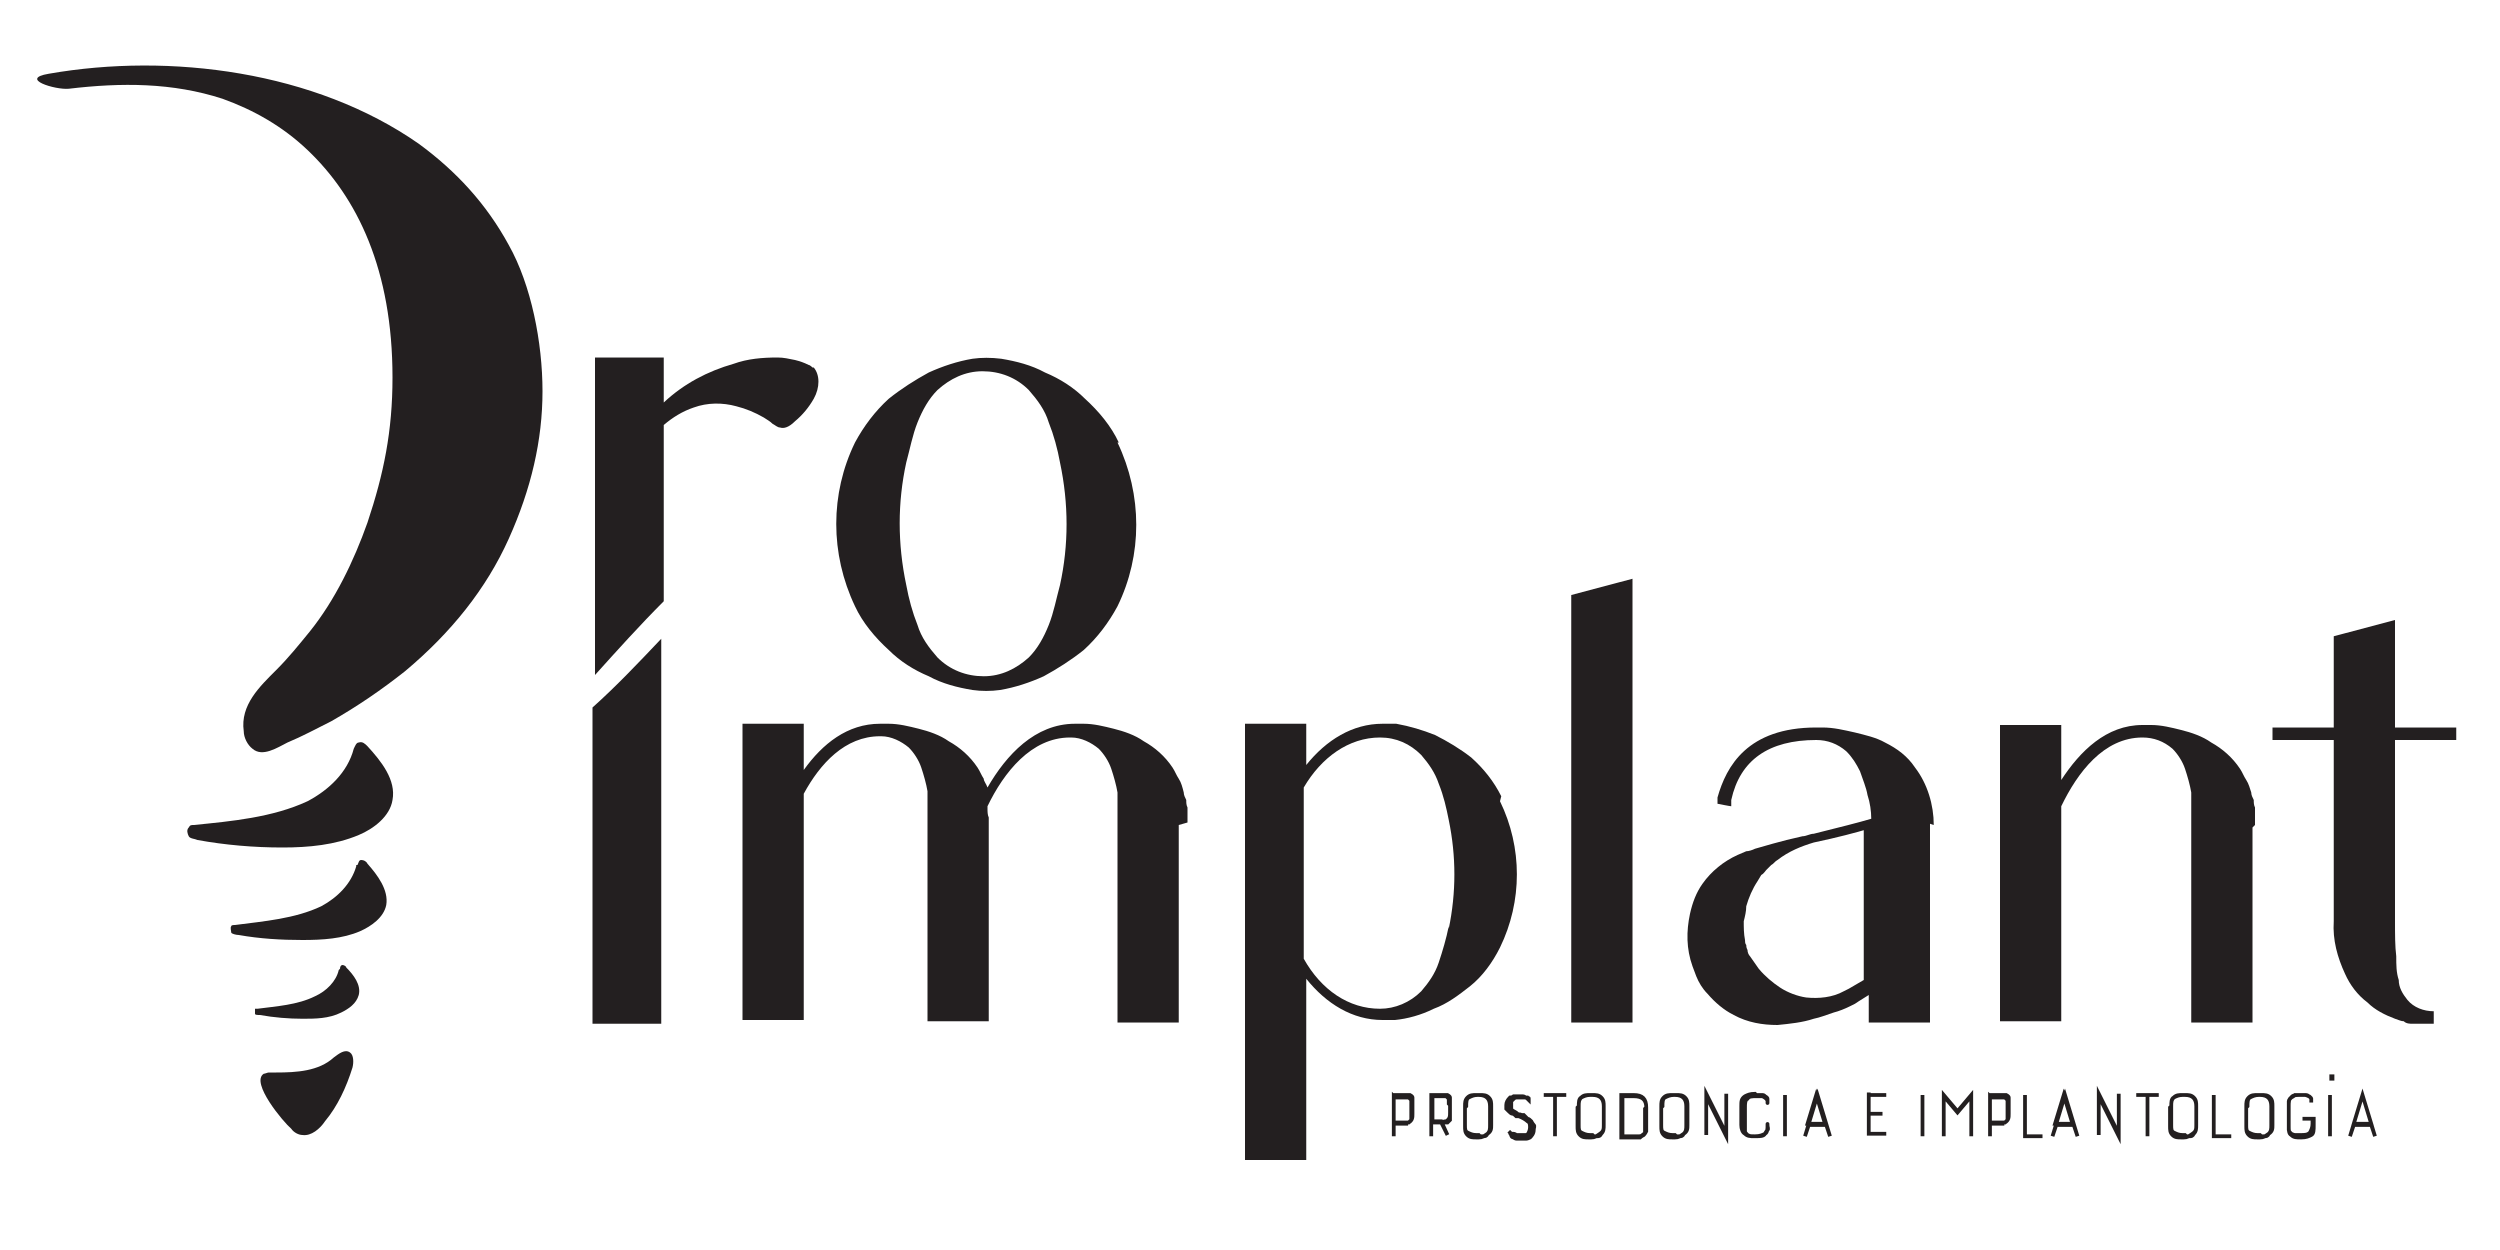<?xml version="1.0" encoding="UTF-8"?>
<svg id="Capa_1" xmlns="http://www.w3.org/2000/svg" version="1.1" viewBox="0 0 200 100">
  <!-- Generator: Adobe Illustrator 29.1.0, SVG Export Plug-In . SVG Version: 2.1.0 Build 142)  -->
  <defs>
    <style>
      .st0, .st1 {
        fill: #231f20;
      }

      .st1 {
        stroke: #231f20;
        stroke-miterlimit: 10;
        stroke-width: .3px;
      }
    </style>
  </defs>
  <path class="st0" d="M28.3,59.8s0,0,0,.1c-.5,1.9-2,3.3-3.7,4.2-2.8,1.3-6.1,1.6-9.1,1.9-.2,0-.3,0-.4.2-.2.2-.1.5,0,.7s.5.2.7.3c2.2.4,4.5.6,6.8.6,2.1,0,4.2-.2,6.1-1,1.2-.5,2.5-1.5,2.7-2.8.3-1.6-.9-3.1-2-4.3-.2-.2-.4-.4-.7-.3-.2,0-.3.3-.4.5Z"/>
  <path class="st0" d="M28.5,69.2s0,0,0,.1c-.4,1.4-1.5,2.5-2.8,3.2-2.1,1-4.6,1.2-6.9,1.5-.1,0-.3,0-.3.1-.1.1,0,.4,0,.5s.4.2.6.2c1.7.3,3.4.4,5.1.4,1.6,0,3.2-.1,4.6-.7.9-.4,1.9-1.1,2.1-2.1.2-1.2-.7-2.4-1.5-3.3-.1-.2-.3-.3-.5-.3-.2,0-.2.2-.3.4Z"/>
  <path class="st0" d="M27.1,77.6s0,0,0,0c-.2.9-1,1.7-1.9,2.1-1.4.7-3.1.8-4.6,1,0,0-.2,0-.2,0,0,0,0,.3,0,.4s.2.1.4.1c1.1.2,2.3.3,3.4.3,1,0,2.1,0,3.1-.5.6-.3,1.2-.7,1.4-1.4.2-.8-.4-1.6-1-2.2,0-.1-.2-.2-.3-.2-.1,0-.2.1-.2.3Z"/>
  <path class="st0" d="M21.5,85.8c.2,0,.4,0,.6,0,1.6,0,3.4-.1,4.6-1.2.4-.3.9-.7,1.3-.4.3.2.3.8.2,1.2-.5,1.6-1.2,3.1-2.2,4.3-.4.6-1.1,1.2-1.8,1.1-.3,0-.7-.2-.9-.5-.6-.5-3.3-3.7-2.2-4.4.1,0,.3-.1.4-.1Z"/>
  <path class="st0" d="M5.5,7.1c4.2-.5,8.3-.5,12.3.8,2.5.9,4.8,2.2,6.8,4.1,2,1.9,3.7,4.3,4.9,7.3,1.2,3,1.9,6.6,1.9,10.9s-.7,7.7-2,11.6c-1.1,3.1-2.6,6.2-4.6,8.7-.9,1.1-1.7,2.1-2.7,3.1-1.3,1.3-2.9,2.8-2.6,4.9,0,.5.3,1.1.7,1.4.8.7,2-.1,2.8-.5,1.2-.5,2.3-1.1,3.5-1.7,2.1-1.2,4-2.5,5.9-4,3.7-3.1,6.5-6.6,8.3-10.6,1.8-4,2.7-7.9,2.7-11.8s-.9-8.5-2.7-11.7c-1.8-3.3-4.2-5.9-7.2-8.1C25.2,5.7,13.6,4.2,3.9,5.9c-2.4.4.5,1.3,1.6,1.2Z"/>
  <g>
    <path class="st0" d="M47.4,56.5v25.4s5.5,0,5.5,0v-30.8c-1.8,1.9-3.6,3.8-5.5,5.5Z"/>
    <path class="st0" d="M65,29.4c0,0-.2-.2-.3-.2-.4-.2-.7-.3-1.1-.4-.5-.1-.9-.2-1.4-.2-1.2,0-2.4.1-3.5.5-2.1.6-4,1.6-5.6,3.1v-3.6s-5.5,0-5.5,0v25.4c1.8-2,3.6-4,5.5-5.9v-14.1c.7-.6,1.5-1.1,2.4-1.4,1.1-.4,2.3-.4,3.4-.1.8.2,1.5.5,2.2.9.3.2.5.3.7.5.2.1.4.3.6.3.3.1.7,0,1.2-.5.6-.5,1.1-1.1,1.5-1.8.5-.9.5-1.9,0-2.5Z"/>
    <path class="st0" d="M89.4,35.4c2,4.2,2,9,0,13.1-.7,1.3-1.6,2.5-2.7,3.5-1,.8-2.1,1.5-3.2,2.1-1.1.5-2.3.9-3.5,1.1-.7.1-1.5.1-2.2,0-1.2-.2-2.4-.5-3.5-1.1-1.2-.5-2.3-1.2-3.2-2.1-1.1-1-2.1-2.2-2.7-3.5-2-4.2-2-9,0-13.1.7-1.3,1.6-2.5,2.7-3.5,1-.8,2.1-1.5,3.2-2.1,1.1-.5,2.3-.9,3.5-1.1.7-.1,1.5-.1,2.3,0,1.2.2,2.4.5,3.5,1.1,1.2.5,2.3,1.2,3.2,2.1,1.1,1,2.1,2.2,2.7,3.5h0ZM84.8,46.8c.7-3.2.7-6.5,0-9.8-.2-1.1-.5-2.2-.9-3.2-.3-1-.9-1.8-1.6-2.6-1-1-2.3-1.5-3.7-1.5h0c-1.4,0-2.6.6-3.6,1.5-.7.7-1.2,1.6-1.6,2.6-.4,1-.6,2.1-.9,3.2-.7,3.2-.7,6.5,0,9.8.2,1.1.5,2.2.9,3.2.3,1,.9,1.8,1.6,2.6,1,1,2.3,1.5,3.7,1.5h0c1.4,0,2.6-.6,3.6-1.5.7-.7,1.2-1.6,1.6-2.6.4-1,.6-2.1.9-3.2h0Z"/>
  </g>
  <g>
    <path class="st0" d="M94.3,66v15.8h-4.9v-15.8c0-.1,0-.2,0-.3,0-.1,0-.3,0-.4,0-.1,0-.2,0-.4,0-.1,0-.2,0-.3,0-.2,0-.4,0-.6,0-.2,0-.4,0-.6-.1-.6-.3-1.3-.5-1.9-.2-.6-.6-1.2-1-1.6-.6-.5-1.4-.9-2.2-.9,0,0,0,0-.1,0-3.1,0-5.3,2.8-6.6,5.5v.2c0,.2,0,.5.1.7,0,.2,0,.3,0,.5v15.8h-4.9v-15.8c0-.1,0-.2,0-.3,0-.1,0-.3,0-.4,0-.1,0-.2,0-.4,0-.1,0-.2,0-.3,0-.2,0-.4,0-.6,0-.2,0-.4,0-.6-.1-.6-.3-1.3-.5-1.9-.2-.6-.6-1.2-1-1.6-.6-.5-1.4-.9-2.2-.9,0,0,0,0-.1,0-2.8,0-4.8,2.2-6.1,4.6v18.1h-4.9v-23.7h4.9v3.7c1.5-2.1,3.5-3.7,6.1-3.7h0c0,0,.1,0,.2,0,.2,0,.3,0,.5,0,.8,0,1.6.2,2.4.4.8.2,1.7.5,2.4,1,.9.5,1.7,1.2,2.3,2.1.2.3.3.6.5.9,0,.2.2.4.3.7,1.5-2.6,3.8-5.1,7-5.1h0c0,0,.1,0,.2,0,.2,0,.3,0,.5,0,.8,0,1.6.2,2.4.4.8.2,1.7.5,2.4,1,.9.5,1.7,1.2,2.3,2.1.2.3.3.6.5.9.2.3.3.7.4,1.1,0,.2.1.4.2.6,0,.2,0,.4.1.6,0,.2,0,.5,0,.7,0,.2,0,.3,0,.5h0Z"/>
    <path class="st0" d="M120,64.1c1.8,3.7,1.8,8,0,11.7-.6,1.2-1.4,2.3-2.4,3.1-.9.7-1.8,1.4-2.9,1.8-1,.5-2.1.8-3.1.9-.3,0-.7,0-1,0-2.4,0-4.5-1.3-6.1-3.3v14.5h-4.9v-34.9h4.9v3.3c1.6-2,3.7-3.3,6.1-3.3.4,0,.7,0,1.1,0,1.1.2,2.1.5,3.1.9,1,.5,2,1.1,2.9,1.8,1,.9,1.8,1.9,2.4,3.1h0ZM115.9,74.3c.6-2.9.6-5.8,0-8.7-.2-1-.4-1.9-.8-2.9-.3-.9-.8-1.6-1.4-2.3-.9-.9-2-1.4-3.3-1.4-2.5,0-4.7,1.6-6.1,4v13.7c1.4,2.5,3.6,4,6.1,4,1.2,0,2.4-.5,3.3-1.4.6-.7,1.1-1.4,1.4-2.3.3-.9.6-1.9.8-2.9h0Z"/>
    <path class="st0" d="M130.6,46.3v35.5h-4.9v-34.2l4.9-1.3Z"/>
    <path class="st0" d="M154.4,65.9v15.9h-4.9v-2.2l-.8.5-.3.2h0s-.4.2-.4.2h0c-.4.2-.9.4-1.3.5-.6.2-1.1.4-1.6.5-.9.3-1.9.4-2.9.5-1.2,0-2.4-.2-3.5-.8-.8-.4-1.5-1-2.1-1.7-.4-.4-.7-.9-.9-1.4-.1-.3-.2-.5-.3-.8-.5-1.4-.5-2.8-.2-4.2.2-.9.5-1.7,1-2.4.7-1,1.7-1.8,2.8-2.3l.7-.3c.2,0,.5-.1.7-.2l.7-.2.7-.2c.7-.2,1.5-.4,2.4-.6.3,0,.6-.2.9-.2h0c2-.5,3.6-.9,4.6-1.2,0-.6-.1-1.3-.3-1.9-.1-.6-.4-1.3-.6-1.9-.3-.6-.6-1.1-1.1-1.6-.7-.6-1.5-.9-2.4-.9-3.8,0-6.1,1.6-6.8,4.8v.5c-.1,0-1.1-.2-1.1-.2v-.5c.7-2.5,2.4-5.6,7.9-5.6h.5c.9,0,1.7.2,2.6.4.8.2,1.7.4,2.4.8,1,.5,1.8,1.1,2.4,2,1,1.3,1.5,3,1.5,4.6ZM149.5,66.3c-1,.3-2.5.7-4.4,1.1h0c-1,.3-2,.7-2.9,1.4-.2.1-.3.3-.5.4-.1.1-.3.3-.4.4-.1.1-.2.3-.4.4l-.3.5c-.4.6-.7,1.3-.9,2,0,.4-.1.8-.2,1.2,0,.5,0,1,.1,1.5,0,.1,0,.3.1.4,0,.1,0,.2.1.4,0,.2.1.4.2.5.2.3.5.7.7,1,.5.6,1.1,1.1,1.7,1.5.6.4,1.4.7,2.1.8,1,.1,2.1,0,3-.5l.4-.2,1.2-.7v-12.2Z"/>
    <path class="st0" d="M180.2,66.2v15.6h-4.9v-15.6c0-.2,0-.3,0-.5,0-.1,0-.3,0-.4,0-.1,0-.2,0-.4,0-.1,0-.2,0-.3,0-.2,0-.4,0-.6,0-.2,0-.4,0-.6-.1-.6-.3-1.3-.5-1.9-.2-.6-.6-1.2-1-1.6-.7-.6-1.5-.9-2.4-.9-3.1,0-5.2,2.8-6.5,5.5v17.2h-4.9v-23.7h4.9v4.4c1.5-2.3,3.6-4.4,6.5-4.4s.5,0,.7,0c.8,0,1.6.2,2.4.4.8.2,1.7.5,2.4,1,.9.5,1.7,1.2,2.3,2.1.2.3.3.6.5.9.2.3.3.7.4,1,0,.2.1.4.2.6,0,.2,0,.4.1.6,0,.2,0,.5,0,.7,0,.2,0,.5,0,.7h0Z"/>
    <path class="st0" d="M191.6,73.6c0,1.2,0,2.1.1,2.9,0,.7,0,1.3.2,1.9,0,.6.3,1.1.7,1.6.5.6,1.3.9,2.1.9v1c-.3,0-.6,0-.9,0-.3,0-.5,0-.8,0-.2,0-.5,0-.7-.2-.2,0-.4-.1-.7-.2-.8-.3-1.6-.7-2.2-1.3-.8-.6-1.4-1.4-1.8-2.3-.6-1.3-1-2.7-.9-4.2v-14.5h-4.9v-1h4.9v-7.3l4.9-1.3v8.6h4.9v1h-4.9v14.5Z"/>
  </g>
  <g>
    <path class="st1" d="M113,89.1c0,.3,0,.5-.3.7,0,0-.2,0-.2.1,0,0-.2,0-.3,0h-.7v1s0,0,0,0,0,0,0,0v-3.3s0,0,0,0h.8s.1,0,.2,0,.2,0,.3,0c0,0,.2.1.2.2,0,0,0,.2,0,.4v.8ZM111.5,87.7v2.1h.7c0,0,.2,0,.3,0s.2,0,.2,0c0,0,.1-.1.2-.2,0,0,0-.2,0-.4v-.8c0,0,0-.1,0-.2,0,0,0-.1,0-.2,0,0-.1-.1-.2-.2,0,0-.2,0-.4,0h-.7Z"/>
    <path class="st1" d="M114.5,90.9s0,0,0,0,0,0,0,0v-3.3s0,0,0,0h.8s.1,0,.2,0c0,0,.2,0,.3,0,0,0,.2.1.2.2,0,0,0,.2,0,.4v.8c0,.3,0,.5-.3.7,0,0-.2,0-.4.1l.5,1s0,0,0,0c0,0,0,0,0,0l-.5-1.1h-.8v1.1ZM115.9,88.3c0,0,0-.1,0-.2s0-.1,0-.2c0,0-.1-.1-.2-.2,0,0-.2,0-.4,0h-.7v2.1h.7c0,0,.2,0,.3,0s.2,0,.2,0c0,0,.1-.1.2-.2,0,0,0-.2,0-.4v-.8Z"/>
    <path class="st1" d="M117.3,88.5c0-.3,0-.6.2-.7s.4-.2.7-.2h.2c.3,0,.5,0,.7.2s.2.4.2.7v1.5c0,.3,0,.5-.3.7s-.4.3-.7.3h-.2c-.3,0-.5,0-.7-.2-.2-.2-.2-.4-.2-.7v-1.5ZM118.4,90.9c.1,0,.2,0,.3,0s.2,0,.3-.2c.2-.2.2-.4.2-.7v-1.5c0-.6-.3-.9-.9-.9h-.2c-.3,0-.5,0-.7.2s-.2.4-.2.7v1.5c0,.3,0,.5.2.6s.4.2.7.2h.2Z"/>
    <path class="st1" d="M120.7,90.5s0,0,0,0c0,0,0,0,0,0,0,0,0,0,.1.1s.1.1.2.1.2,0,.3.1c0,0,.2,0,.3,0s.1,0,.2,0c0,0,.2,0,.3,0,0,0,.2-.1.2-.2,0,0,.1-.2.1-.4,0-.2,0-.4-.2-.5-.1-.1-.4-.3-.7-.4h-.2c-.1-.1-.2-.2-.3-.2s-.2-.1-.3-.2c0,0-.1-.1-.2-.2,0,0,0-.2,0-.3,0-.2.1-.4.3-.6,0,0,.2,0,.3-.1.1,0,.2,0,.4,0s.2,0,.3,0c0,0,.2,0,.2.1,0,0,.1,0,.2.1,0,0,0,0,.1.1,0,0,0,0,0,0s0,0,0,0c0,0,0,0,0-.1s0,0-.1-.1c0,0-.1,0-.2,0,0,0-.2,0-.3,0s-.2,0-.3,0c-.1,0-.2,0-.3.1,0,0-.1.1-.2.2,0,0,0,.2,0,.3s0,.2,0,.3c0,0,0,.1.2.2,0,0,.2.1.3.2s.2,0,.3.1h.2c.1.1.2.2.3.3.1,0,.2.1.3.2,0,0,.1.2.2.3s0,.2,0,.4c0,.3-.2.5-.3.6,0,0-.2.1-.3.1,0,0-.2,0-.3,0-.1,0-.3,0-.4,0-.1,0-.2,0-.3-.1,0,0-.2,0-.2-.2,0,0-.1-.1-.1-.2Z"/>
    <path class="st1" d="M124.4,87.6h.9s0,0,0,0c0,0,0,0,0,0h-.9v3.3s0,0,0,0,0,0,0,0v-3.3h-.9s0,0,0,0,0,0,0,0h.9Z"/>
    <path class="st1" d="M126.3,88.5c0-.3,0-.6.2-.7s.4-.2.7-.2h.2c.3,0,.5,0,.7.2s.2.4.2.7v1.5c0,.3,0,.5-.3.7s-.4.3-.7.3h-.2c-.3,0-.5,0-.7-.2-.2-.2-.2-.4-.2-.7v-1.5ZM127.5,90.9c.1,0,.2,0,.3,0s.2,0,.3-.2c.2-.2.2-.4.2-.7v-1.5c0-.6-.3-.9-.9-.9h-.2c-.3,0-.5,0-.7.2s-.2.4-.2.7v1.5c0,.3,0,.5.2.6s.4.2.7.2h.2Z"/>
    <path class="st1" d="M129.7,87.6s0,0,0,0h1c.7,0,1,.3,1,1v1.6c0,0,0,.2,0,.3,0,0-.1.2-.2.3,0,0-.2.1-.3.2-.1,0-.3,0-.5,0h-1s0,0,0,0v-3.3ZM131.7,88.6c0-.6-.3-.9-1-.9h-.9v3.2h1c.1,0,.2,0,.3,0,.1,0,.2,0,.3-.1s.2-.1.2-.2,0-.2,0-.3v-1.6Z"/>
    <path class="st1" d="M133,88.5c0-.3,0-.6.2-.7s.4-.2.7-.2h.2c.3,0,.5,0,.7.2s.2.4.2.7v1.5c0,.3,0,.5-.3.7s-.4.3-.7.3h-.2c-.3,0-.5,0-.7-.2-.2-.2-.2-.4-.2-.7v-1.5ZM134.1,90.9c.1,0,.2,0,.3,0s.2,0,.3-.2c.2-.2.2-.4.2-.7v-1.5c0-.6-.3-.9-.9-.9h-.2c-.3,0-.5,0-.7.2s-.2.4-.2.7v1.5c0,.3,0,.5.2.6s.4.2.7.2h.2Z"/>
    <path class="st1" d="M138.1,90.9s0,0,0,0c0,0,0,0,0,0l-1.6-3.2v3.1s0,0,0,0,0,0,0,0v-3.3s0,0,0,0,0,0,0,0l1.6,3.2v-3.2s0,0,0,0,0,0,0,0v3.3Z"/>
    <path class="st1" d="M140.5,87.6c.1,0,.2,0,.4,0s.2,0,.3.1c0,0,.2.1.2.2,0,0,0,.2,0,.3s0,0,0,0c0,0,0,0,0,0s0,0,0-.1c0,0,0-.1-.1-.2,0,0-.1-.1-.3-.2-.1,0-.3,0-.5,0-.3,0-.6,0-.7.2-.2.1-.2.4-.2.7v1.5c0,.2,0,.3,0,.4,0,.1.1.2.2.3,0,0,.2.1.3.1.1,0,.3,0,.4,0,.3,0,.6,0,.7-.2,0,0,.1-.2.2-.3s0-.2,0-.4,0,0,0,0,0,0,0,0c0,.3,0,.6-.2.7-.2.1-.4.2-.8.2s-.6,0-.8-.2c-.2-.1-.3-.4-.3-.7v-1.5c0-.4,0-.6.3-.8.2-.1.4-.2.8-.2Z"/>
    <path class="st1" d="M142.8,87.6s0,0,0,0,0,0,0,0v3.3s0,0,0,0,0,0,0,0v-3.3Z"/>
    <path class="st1" d="M146.1,90h-1.4l-.3.9s0,0,0,0c0,0,0,0,0,0l1-3.3s0,0,0,0c0,0,0,0,0,0l1,3.3s0,0,0,0c0,0,0,0,0,0l-.3-.9ZM144.7,89.9h1.3l-.7-2.3-.7,2.3Z"/>
    <path class="st1" d="M149.5,87.6s0,0,0,0h1.4s0,0,0,0,0,0,0,0h-1.4v1.5h1.1s0,0,0,0,0,0,0,0h-1.1v1.6h1.4s0,0,0,0,0,0,0,0h-1.4s0,0,0,0v-3.3Z"/>
    <path class="st1" d="M153.8,87.6s0,0,0,0,0,0,0,0v3.3s0,0,0,0,0,0,0,0v-3.3Z"/>
    <path class="st1" d="M157.7,90.9s0,0,0,0,0,0,0,0v-3.2l-1.1,1.3s0,0,0,0,0,0,0,0l-1.1-1.3v3.2s0,0,0,0,0,0,0,0v-3.3s0,0,0,0,0,0,0,0l1.1,1.3,1.1-1.3s0,0,0,0,0,0,0,0v3.3Z"/>
    <path class="st1" d="M160.7,89.1c0,.3,0,.5-.3.7,0,0-.2,0-.2.1,0,0-.2,0-.3,0h-.7v1s0,0,0,0,0,0,0,0v-3.3s0,0,0,0h.8s.1,0,.2,0,.2,0,.3,0c0,0,.2.1.2.2,0,0,0,.2,0,.4v.8ZM159.2,87.7v2.1h.7c0,0,.2,0,.3,0s.2,0,.2,0c0,0,.1-.1.2-.2,0,0,0-.2,0-.4v-.8c0,0,0-.1,0-.2,0,0,0-.1,0-.2,0,0-.1-.1-.2-.2,0,0-.2,0-.4,0h-.7Z"/>
    <path class="st1" d="M162,87.6s0,0,0,0,0,0,0,0v3.3h1.4s0,0,0,0,0,0,0,0h-1.4s0,0,0,0v-3.3Z"/>
    <path class="st1" d="M165.9,90h-1.4l-.3.9s0,0,0,0c0,0,0,0,0,0l1-3.3s0,0,0,0c0,0,0,0,0,0l1,3.3s0,0,0,0c0,0,0,0,0,0l-.3-.9ZM164.5,89.9h1.3l-.7-2.3-.7,2.3Z"/>
    <path class="st1" d="M169.5,90.9s0,0,0,0c0,0,0,0,0,0l-1.6-3.2v3.1s0,0,0,0,0,0,0,0v-3.3s0,0,0,0,0,0,0,0l1.6,3.2v-3.2s0,0,0,0,0,0,0,0v3.3Z"/>
    <path class="st1" d="M171.8,87.6h.9s0,0,0,0c0,0,0,0,0,0h-.9v3.3s0,0,0,0,0,0,0,0v-3.3h-.9s0,0,0,0,0,0,0,0h.9Z"/>
    <path class="st1" d="M173.7,88.5c0-.3,0-.6.2-.7s.4-.2.7-.2h.2c.3,0,.5,0,.7.2s.2.4.2.7v1.5c0,.3,0,.5-.3.7s-.4.3-.7.3h-.2c-.3,0-.5,0-.7-.2-.2-.2-.2-.4-.2-.7v-1.5ZM174.9,90.9c.1,0,.2,0,.3,0s.2,0,.3-.2c.2-.2.2-.4.2-.7v-1.5c0-.6-.3-.9-.9-.9h-.2c-.3,0-.5,0-.7.2s-.2.4-.2.7v1.5c0,.3,0,.5.2.6s.4.2.7.2h.2Z"/>
    <path class="st1" d="M177.1,87.6s0,0,0,0,0,0,0,0v3.3h1.4s0,0,0,0,0,0,0,0h-1.4s0,0,0,0v-3.3Z"/>
    <path class="st1" d="M179.8,88.5c0-.3,0-.6.2-.7s.4-.2.7-.2h.2c.3,0,.5,0,.7.2s.2.4.2.7v1.5c0,.3,0,.5-.3.7s-.4.3-.7.3h-.2c-.3,0-.5,0-.7-.2-.2-.2-.2-.4-.2-.7v-1.5ZM180.9,90.9c.1,0,.2,0,.3,0s.2,0,.3-.2c.2-.2.2-.4.2-.7v-1.5c0-.6-.3-.9-.9-.9h-.2c-.3,0-.5,0-.7.2s-.2.4-.2.7v1.5c0,.3,0,.5.2.6s.4.2.7.2h.2Z"/>
    <path class="st1" d="M183.1,88.6c0-.2,0-.3,0-.5,0-.1.1-.2.2-.3,0,0,.2-.1.3-.2.1,0,.3,0,.4,0s.3,0,.4,0c.1,0,.2,0,.3.1,0,0,.2.1.2.2,0,0,0,.2,0,.3,0,0,0,0,0,0,0,0,0,0,0,0,0-.1,0-.2,0-.3,0,0-.1-.2-.2-.2,0,0-.2-.1-.3-.1-.1,0-.2,0-.4,0-.3,0-.6,0-.7.2-.2.1-.2.4-.2.7v1.5c0,.2,0,.3,0,.4,0,.1.1.2.2.3,0,0,.2.1.3.1.1,0,.2,0,.4,0,.4,0,.6,0,.8-.2.1-.2.2-.4.2-.7v-.4h-.8s0,0,0,0,0,0,0,0h.9s0,0,0,0v.5c0,.4,0,.7-.2.8s-.4.2-.8.2-.6,0-.8-.2c-.2-.1-.2-.4-.2-.7v-1.5Z"/>
    <path class="st1" d="M186.4,87.6s0,0,0,0,0,0,0,0v3.3s0,0,0,0,0,0,0,0v-3.3ZM186.6,86.1s0,0,0,0c0,0,0,0,0,0v.2c0,0-.1,0-.1,0,0,0,0,0,0,0v-.2Z"/>
    <path class="st1" d="M189.7,90h-1.4l-.3.9s0,0,0,0c0,0,0,0,0,0l1-3.3s0,0,0,0c0,0,0,0,0,0l1,3.3s0,0,0,0c0,0,0,0,0,0l-.3-.9ZM188.4,89.9h1.3l-.7-2.3-.7,2.3Z"/>
  </g>
  <path class="st0" d="M52.2,48"/>
</svg>